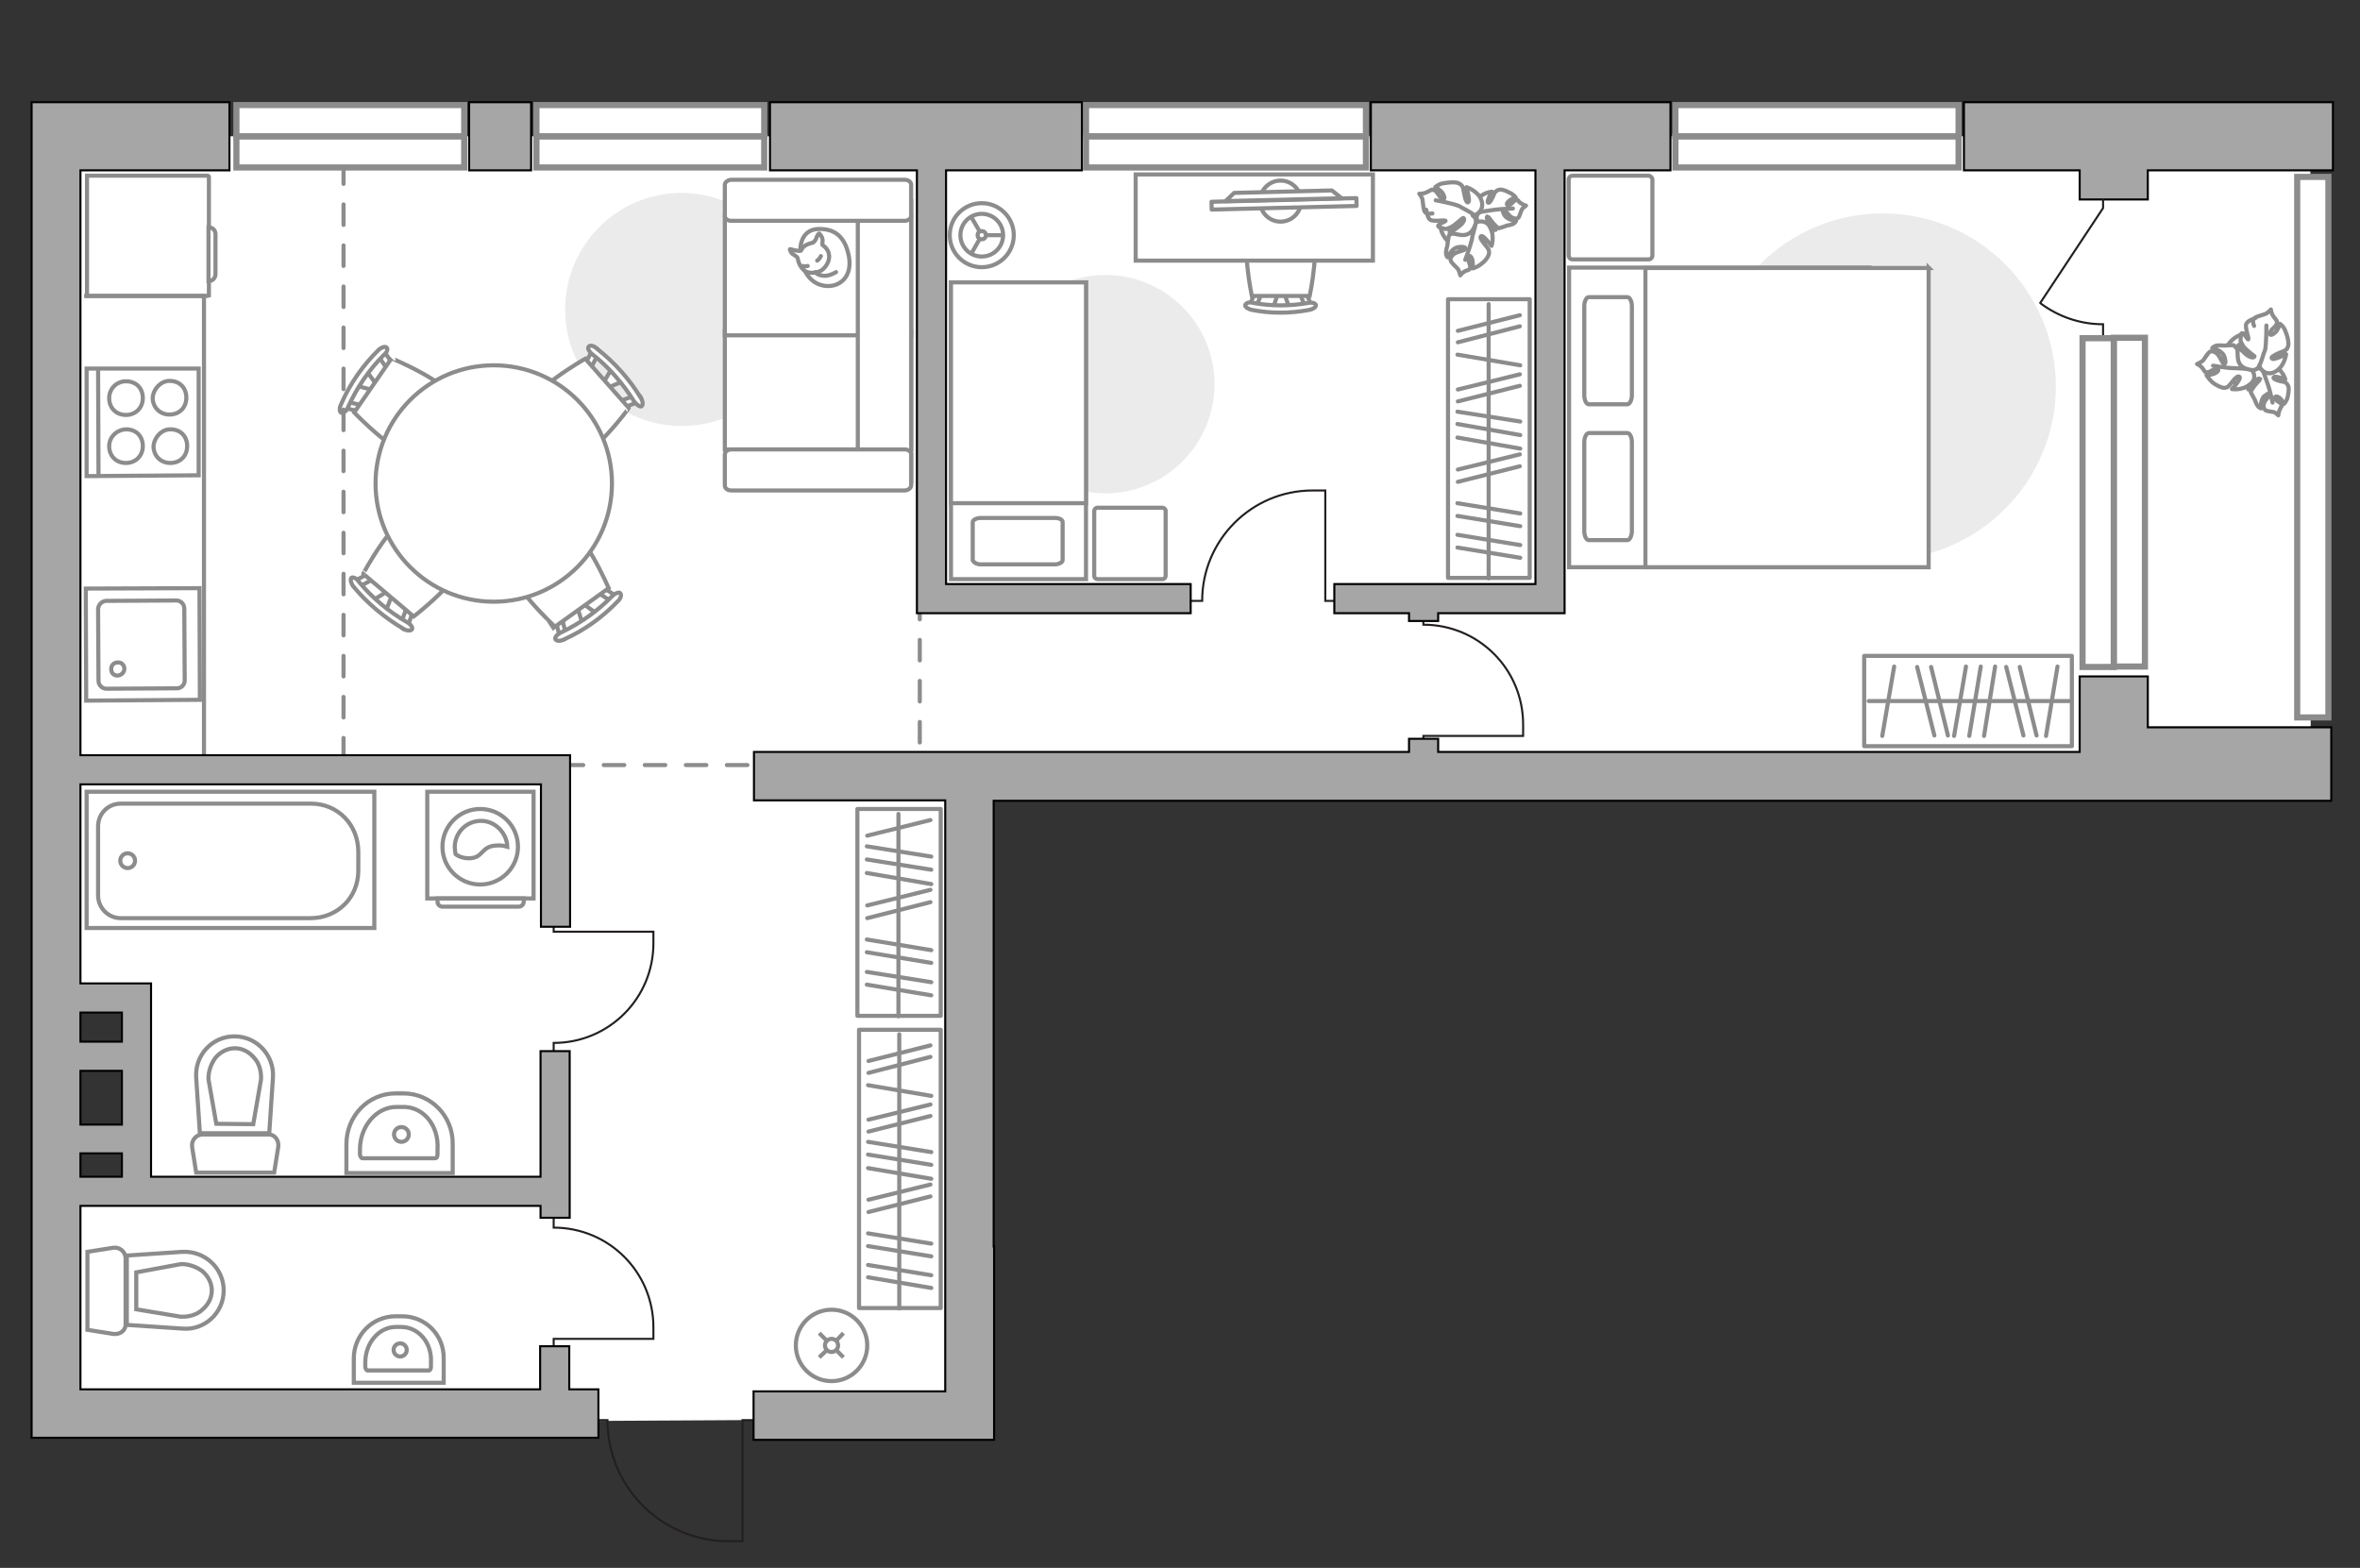 <?xml version="1.0" encoding="utf-8"?>
<!-- Generator: Adobe Illustrator 28.2.0, SVG Export Plug-In . SVG Version: 6.00 Build 0)  -->
<svg version="1.1" id="Слой_1" xmlns="http://www.w3.org/2000/svg" xmlns:xlink="http://www.w3.org/1999/xlink" x="0px" y="0px"
	 viewBox="0 0 575 382" style="enable-background:new 0 0 575 382;" xml:space="preserve">
<rect x="0" y="0" width="575" height="382" fill="#333333" stroke="none"/>
<style type="text/css">
	.st0{fill:#FFFFFF;}
	.st1{fill:#FFFFFF;stroke:#8C8C8C;stroke-linecap:round;stroke-linejoin:round;stroke-miterlimit:10;}
	.st2{fill:none;stroke:#8C8C8C;stroke-linecap:round;stroke-linejoin:round;stroke-miterlimit:10;}
	.st3{fill:#FFFFFF;stroke:#8C8C8C;stroke-miterlimit:10;}
	.st4{fill:#EBEBEB;}
	.st5{fill:#FFFFFF;stroke:#8C8C8C;stroke-width:1;stroke-linecap:round;stroke-linejoin:round;stroke-miterlimit:10.001;}
	.st6{fill:none;stroke:#8C8C8C;stroke-miterlimit:10;}
	.st7{fill:none;stroke:#231F20;stroke-width:0.5;stroke-miterlimit:10;}
	.st8{fill-rule:evenodd;clip-rule:evenodd;fill:#FFFFFF;fill-opacity:0.1;stroke:#8C8C8C;stroke-miterlimit:10;}
	.st9{fill:none;stroke:#8C8C8C;stroke-linecap:round;stroke-miterlimit:10;stroke-dasharray:5,5;}
	.st10{fill:#A6A6A6;stroke:#000000;stroke-width:0.5;stroke-miterlimit:10;}
	.st11{fill:#FFFFFF;stroke:#8C8C8C;stroke-width:1.5;stroke-linecap:round;stroke-miterlimit:10;}
</style>
<polygon id="bg" class="st0" points="563,187.5 562.9,33.2 13.6,33.2 13.6,239.8 32.9,242.1 32.9,290.1 13.6,287.8 13.6,343.7 
	34.6,343.7 34.6,346.8 233.4,345.7 233.4,279.7 234.7,280.8 234.7,184.3 "/>
<g id="furniture_1_">
	<g>
		<rect x="352.8" y="72.9" class="st1" width="19.9" height="67.9"/>
		<line class="st2" x1="355.1" y1="106.6" x2="370.4" y2="109.3"/>
		<line class="st2" x1="355.1" y1="86.4" x2="370.4" y2="89"/>
		<line class="st2" x1="355.1" y1="103.3" x2="370.4" y2="106"/>
		<line class="st2" x1="355.1" y1="100.3" x2="370.4" y2="102.7"/>
		<line class="st2" x1="355.1" y1="133.4" x2="370.4" y2="135.9"/>
		<line class="st2" x1="355.1" y1="130.3" x2="370.4" y2="132.8"/>
		<line class="st2" x1="355.1" y1="125.7" x2="370.4" y2="128.2"/>
		<line class="st2" x1="355.1" y1="122.6" x2="370.4" y2="125.1"/>
		<line class="st2" x1="355.2" y1="83.4" x2="370.3" y2="79.5"/>
		<line class="st2" x1="355.2" y1="80.6" x2="370.3" y2="76.8"/>
		<line class="st2" x1="355.2" y1="97.8" x2="370.3" y2="94"/>
		<line class="st2" x1="355.2" y1="94.9" x2="370.3" y2="91.2"/>
		<line class="st2" x1="355.2" y1="117.4" x2="370.3" y2="113.6"/>
		<line class="st2" x1="355.2" y1="114.4" x2="370.3" y2="110.7"/>
		<line class="st2" x1="362.7" y1="74.1" x2="362.7" y2="140.9"/>
	</g>
	<g>
		<rect x="209.3" y="250.9" class="st1" width="19.9" height="67.8"/>
		<line class="st2" x1="211.5" y1="284.6" x2="226.9" y2="287.2"/>
		<line class="st2" x1="211.5" y1="264.4" x2="226.9" y2="267"/>
		<line class="st2" x1="211.5" y1="281.3" x2="226.9" y2="283.8"/>
		<line class="st2" x1="211.5" y1="278.2" x2="226.9" y2="280.7"/>
		<line class="st2" x1="211.5" y1="311.2" x2="226.9" y2="313.8"/>
		<line class="st2" x1="211.5" y1="308.2" x2="226.9" y2="310.7"/>
		<line class="st2" x1="211.5" y1="303.6" x2="226.9" y2="306.1"/>
		<line class="st2" x1="211.5" y1="300.5" x2="226.9" y2="303"/>
		<line class="st2" x1="211.6" y1="261.4" x2="226.7" y2="257.5"/>
		<line class="st2" x1="211.6" y1="258.5" x2="226.7" y2="254.7"/>
		<line class="st2" x1="211.6" y1="275.7" x2="226.7" y2="271.9"/>
		<line class="st2" x1="211.6" y1="272.8" x2="226.7" y2="269.1"/>
		<line class="st2" x1="211.6" y1="295.3" x2="226.7" y2="291.5"/>
		<line class="st2" x1="211.6" y1="292.3" x2="226.7" y2="288.6"/>
		<line class="st2" x1="219.1" y1="252" x2="219.1" y2="318.8"/>
	</g>
	<g>
		<rect x="208.9" y="197.1" class="st1" width="20.3" height="50.4"/>
		<line class="st2" x1="211.2" y1="212.7" x2="226.9" y2="215.4"/>
		<line class="st2" x1="211.2" y1="209.4" x2="226.9" y2="211.9"/>
		<line class="st2" x1="211.2" y1="206.2" x2="226.9" y2="208.7"/>
		<line class="st2" x1="211.2" y1="239.9" x2="226.9" y2="242.5"/>
		<line class="st2" x1="211.2" y1="236.8" x2="226.9" y2="239.3"/>
		<line class="st2" x1="211.2" y1="232" x2="226.9" y2="234.6"/>
		<line class="st2" x1="211.2" y1="228.9" x2="226.9" y2="231.5"/>
		<line class="st2" x1="211.3" y1="203.6" x2="226.7" y2="199.8"/>
		<line class="st2" x1="211.3" y1="223.7" x2="226.7" y2="219.8"/>
		<line class="st2" x1="211.3" y1="220.6" x2="226.7" y2="216.8"/>
		<line class="st2" x1="218.9" y1="198.3" x2="218.9" y2="247.6"/>
	</g>
	<g>
		<rect x="454.2" y="159.8" class="st1" width="50.6" height="22"/>
		<line class="st2" x1="479" y1="162.4" x2="476.1" y2="179.3"/>
		<line class="st2" x1="501.3" y1="162.4" x2="498.5" y2="179.3"/>
		<line class="st2" x1="482.6" y1="162.4" x2="479.8" y2="179.3"/>
		<line class="st2" x1="486.1" y1="162.4" x2="483.4" y2="179.3"/>
		<line class="st2" x1="461.5" y1="162.4" x2="458.6" y2="179.3"/>
		<line class="st2" x1="488.8" y1="162.5" x2="493" y2="179.2"/>
		<line class="st2" x1="492.1" y1="162.5" x2="496.2" y2="179.2"/>
		<line class="st2" x1="467.1" y1="162.5" x2="471.3" y2="179.2"/>
		<line class="st2" x1="470.5" y1="162.5" x2="474.6" y2="179.2"/>
		<line class="st2" x1="504.7" y1="170.8" x2="455.3" y2="170.8"/>
	</g>
	<g>
		<path id="Vector_8_2_" class="st3" d="M50.6,72.1H21.2V42.8h29.4c0.1,0,0.3,0.1,0.3,0.3v28.8C50.8,71.9,50.8,72.1,50.6,72.1z"/>
		<path id="Vector_9_2_" class="st3" d="M52.5,57.3v9.5c0,0.9-0.7,1.7-1.7,1.7V55.4C51.9,55.4,52.6,56.2,52.5,57.3z"/>
	</g>
	<path id="Vector_1_" class="st4" d="M194.5,75.4c0,15.6-12.6,28.4-28.4,28.4c-15.6,0-28.4-12.6-28.4-28.4
		c0-15.6,12.6-28.4,28.4-28.4C181.7,47.1,194.5,59.8,194.5,75.4z"/>
	<path id="Vector_2_" class="st4" d="M458.7,136.4c-23.4,0-42.2-19-42.2-42.2c0-23.4,19-42.2,42.2-42.2c23.4,0,42.2,19,42.2,42.2
		S481.9,136.4,458.7,136.4z"/>
	<path id="Vector_4_" class="st4" d="M269.3,67c14.7,0,26.6,11.9,26.6,26.6s-11.9,26.6-26.6,26.6c-14.7,0-26.6-11.9-26.6-26.6
		C242.7,79,254.6,67,269.3,67z"/>
	<g>
		<path id="Vector_98_1_" class="st3" d="M455.5,138.3V65.2h-73.2v73h73.2V138.3z"/>
		<path id="Vector_99_1_" class="st3" d="M469.9,65.2v73h-69V73.9v-8.6h9.3H470L469.9,65.2L469.9,65.2z"/>
		<path id="Vector_100_1_" class="st2" d="M386,107.8v21.6c0,1.2,0.5,2.2,1.1,2.2h9.4c0.6,0,1.1-1.1,1.1-2.2v-21.7
			c0-1.2-0.5-2.2-1.1-2.2h-9.4C386.5,105.6,386,106.5,386,107.8z"/>
		<path id="Vector_101_1_" class="st2" d="M386,74.6v21.7c0,1.2,0.5,2.2,1.1,2.2h9.4c0.6,0,1.1-1.1,1.1-2.2V74.6
			c0-1.2-0.5-2.2-1.1-2.2h-9.4C386.5,72.4,386,73.4,386,74.6z"/>
	</g>
	<path id="Vector_5_2_" class="st1" d="M401.6,42.8h-18.4c-0.6,0-1,0.4-1,1v18.4c0,0.6,0.4,1,1,1h18.4c0.6,0,1-0.4,1-1V43.7
		C402.5,43.2,402.1,42.8,401.6,42.8z"/>
	<g>
		<path id="Vector_60_2_" class="st3" d="M355.3,47.9c-3.4,1.2-5.3,5-4.1,8.4c1.2,3.4,5,5.3,8.4,4.1s5.3-5,4.1-8.4
			C362.5,48.5,358.8,46.7,355.3,47.9z"/>
		<path class="st1" d="M360.2,48.4c1.1-1.5,3.3-1.7,3.3-1.7s-1.3,2.3-1,2.6c0.2,0.4,0.8-0.3,1.3-1.5c0.5-1.3,0.7-1.2,1.2-1.5
			c0.7-0.3,1.8,0.1,2.7,0.6c1,0.4,1.6,1.2,1.6,1.2s-0.7,0.2-1.3,0.6c-0.8,0.5-1.2,1.3-0.5,1.3s1.1-1,1.8-1.2
			c0.8-0.2,0.4,0.1,1.1,0.6c0.8,0.6,1.4,0.7,1.4,0.7s-0.8,0.6-1,0.9c-0.2,0.4-0.6,1.7-0.8,2c-0.4,0.3-0.8,0.4-1.6,0
			c-0.8-0.4-1.6-1.8-1.9-1.9c-0.3-0.1-0.7,0,0.1,1.4c0.8,1.2,2.8,1.3,2.8,1.3s-0.2,0.5-0.8,0.8c-0.7,0.3-1.6,0.3-1.8,0.5
			c-0.2,0.1-1.6,0.5-1.6,0.5s-0.3,0-0.9-0.7c-0.7-0.6-1.7-2.2-1.8-2.2c-0.1,0-0.5,0.2,0,1c0.4,0.9,1.9,2.3,1.9,2.3s-0.2,0.1-2-0.1
			c-1.9-0.2-2.3-1.3-2.6-2.6c-0.2-1.2,0.9-1.7,0.9-1.7C360,51.5,358.8,50,360.2,48.4z"/>
		<path class="st2" d="M358.1,52.9c0.8-0.7,1.8-1.1,2.8-1.3c0.7-0.1,2.4-0.4,3.3-0.5c1.5-0.2,4.4-0.3,4.4-0.3"/>
		<path class="st1" d="M363.1,55.5c1.1,2.1,0.3,4.4,0.3,4.4s-1.8-2.4-2.4-2.4c-0.6,0.1-0.2,0.9,0.8,2.1s1,1.3,1,2.1
			c-0.1,0.8-0.9,1.9-1.9,2.6c-0.9,0.8-2.1,1.1-2.1,1.1s0.1-0.8,0-1.7s-0.8-1.9-1-1c-0.3,0.8,0.5,1.7,0.4,2.4s-0.3,0.6-1.1,0.9
			c-1,0.5-1.3,1.1-1.3,1.1s-0.3-1.2-0.6-1.6c-0.4-0.4-1.5-1.4-1.7-1.9c-0.2-0.4-0.1-1,0.7-1.7c0.8-0.6,2.4-0.8,2.7-1.1
			s0.3-0.8-1.5-0.6s-2.7,2.5-2.7,2.5s-0.4-0.4-0.4-1.1s0.4-1.8,0.4-2.2c0-0.3,0.3-2,0.3-2s0.1-0.2,1.1-0.7c0.9-0.6,3.2-0.9,3.2-1
			s0.1-0.6-1-0.6s-3.2,1-3.2,1s0-0.1,1-2.1c1-1.9,2.5-1.9,3.9-1.5c1.5,0.4,1.4,1.8,1.4,1.8C360,53.9,362.2,53.4,363.1,55.5z"/>
		<path class="st2" d="M359.3,51.1c0.4,1.1,0.4,2.4,0.2,3.5c-0.1,0.8-0.8,2.8-0.9,3.8c-0.4,1.7-1.6,4.9-1.6,4.9"/>
		<g>
			<path class="st1" d="M347.5,51.1c0,0,0.3,2,0.9,2.4c0.7,0.6,3.7,0,3.8,0.3c0.1,0.2-1.8,0.7-1.8,1.3c0,0.3,1.8,0.7,1.8,0.7
				s0.3,0,1.4-0.5c1-0.5,2.7-2.2,2.9-2.2c0.1,0,0.6,0.3-0.3,1.4c-0.8,0.9-3,2.2-3,2.2s0.1,0.1,2.4,0.5s3.3-0.9,3.8-2.4
				c0.7-1.5-0.6-2.3-0.6-2.3c1.1,0,3-1.5,2.1-3.8c-0.8-2.2-3.6-3.1-3.6-3.1s0.9,3.2,0.5,3.6c-0.4,0.5-0.8-0.5-1.1-2.2
				c-0.3-1.7-0.4-1.8-1.2-2.3c-0.7-0.4-2.3-0.3-3.5-0.1c-1.4,0.1-2.3,1-2.3,1s0.8,0.4,1.5,1.1c0.7,0.8,1.1,2.1,0.2,1.7
				c-0.8-0.3-1.1-1.7-1.9-2c-0.8-0.4-0.7-0.1-1.8,0.4c-1,0.5-1.9,0.4-1.9,0.4s0.8,1,0.8,1.6c0.1,0.5,0.2,2.3,0.5,2.7
				c0.2,0.5,0.8,0.7,1.9,0.5"/>
			<path class="st2" d="M359,52.3c-0.9-0.8-2.4-1.4-3.5-2.1c-1.7-0.7-5.7-1.4-5.7-1.4"/>
		</g>
	</g>
	<g>
		<path id="Vector_60_3_" class="st3" d="M554.1,84.5c-1.8-3.1-5.9-4.3-9.1-2.5c-3.1,1.8-4.3,5.9-2.5,9.1c1.8,3.1,5.9,4.3,9.1,2.5
			C554.8,91.7,555.9,87.8,554.1,84.5z"/>
		<path class="st1" d="M554.5,89.5c1.7,0.8,2.3,2.9,2.3,2.9s-2.5-0.9-2.8-0.5c-0.3,0.3,0.4,0.7,1.7,1c1.4,0.2,1.3,0.4,1.7,0.9
			c0.4,0.6,0.2,1.8,0,2.8c-0.2,1.1-0.9,1.8-0.9,1.8s-0.3-0.6-0.8-1.2c-0.6-0.6-1.5-0.9-1.4-0.2s1.2,0.9,1.5,1.5
			c0.3,0.7,0,0.4-0.3,1.2c-0.4,0.8-0.4,1.5-0.4,1.5s-0.7-0.7-1.1-0.8c-0.4-0.1-1.8-0.2-2.1-0.5s-0.5-0.7-0.3-1.6
			c0.2-0.8,1.4-1.9,1.5-2.2c0-0.3-0.1-0.6-1.4,0.4c-1.1,1-0.8,3-0.8,3s-0.5-0.1-0.9-0.7s-0.6-1.5-0.8-1.7c-0.1-0.2-0.8-1.5-0.8-1.5
			s-0.1-0.3,0.5-1c0.4-0.8,1.8-2.1,1.8-2.2s-0.3-0.4-1,0.2c-0.9,0.5-1.9,2.3-1.9,2.3s-0.1-0.2-0.3-2c-0.2-1.9,0.8-2.6,2.1-3.1
			c1.2-0.4,1.8,0.6,1.8,0.6C551.4,89.8,552.7,88.4,554.5,89.5z"/>
		<path class="st2" d="M549.7,88.2c0.8,0.6,1.4,1.5,1.8,2.5c0.2,0.6,0.8,2.3,1.1,3.1c0.5,1.4,1.1,4.3,1.1,4.3"/>
		<path class="st1" d="M548.1,93.7c-1.8,1.5-4.3,1.1-4.3,1.1s2.1-2.2,1.9-2.9c-0.2-0.5-1,0-1.9,1.2s-1.1,1.3-1.8,1.4
			c-0.8,0-2-0.6-2.9-1.3c-0.9-0.8-1.5-1.8-1.5-1.8s0.8,0,1.7-0.3s1.7-1.1,0.8-1.2c-0.8-0.1-1.6,0.8-2.3,0.8s-0.6-0.2-1.1-0.9
			c-0.7-0.9-1.4-1.1-1.4-1.1s1.1-0.5,1.5-0.9c0.3-0.4,1.1-1.7,1.5-2c0.3-0.3,1-0.3,1.8,0.3c0.7,0.6,1.3,2.2,1.6,2.5
			c0.3,0.2,0.8,0.1,0.3-1.6s-3-2.2-3-2.2s0.3-0.4,1-0.6c0.7-0.1,1.8,0,2.2,0c0.3-0.1,2-0.1,2-0.1s0.2,0.1,0.9,1
			c0.7,0.8,1.5,3,1.6,2.9c0.1,0,0.6,0,0.4-1.1s-1.6-2.9-1.6-2.9s0.1,0,2.2,0.6c2,0.7,2.3,2.1,2.2,3.6s-1.5,1.7-1.5,1.7
			C549.1,90.4,550,92.4,548.1,93.7z"/>
		<path class="st2" d="M551.7,89.1c-1,0.6-2.3,0.8-3.4,0.8c-0.8,0-2.9-0.2-4-0.2c-1.7,0-5.1-0.6-5.1-0.6"/>
		<g>
			<path class="st1" d="M549.5,77.5c0,0-1.9,0.6-2.2,1.4c-0.4,0.8,0.7,3.6,0.5,3.8c-0.2,0.1-1-1.6-1.6-1.5c-0.3,0.1-0.3,1.9-0.3,1.9
				s0.1,0.3,0.7,1.3c0.7,0.9,2.6,2.3,2.7,2.4c0,0.1-0.2,0.6-1.4,0c-1.1-0.6-2.7-2.5-2.7-2.5s-0.1,0.1,0,2.5s1.5,3,3.1,3.3
				c1.6,0.4,2.2-1,2.2-1c0.2,1.1,2,2.7,4.1,1.3c2-1.2,2.4-4.1,2.4-4.1s-3,1.5-3.4,1.1c-0.5-0.3,0.3-0.8,1.9-1.5
				c1.6-0.6,1.7-0.7,2-1.6c0.2-0.7-0.1-2.3-0.6-3.4c-0.4-1.4-1.4-2-1.4-2s-0.2,0.8-0.8,1.7c-0.6,0.8-1.8,1.5-1.6,0.5
				c0.1-0.9,1.4-1.4,1.6-2.2c0.2-0.8,0-0.7-0.7-1.7c-0.7-0.9-0.7-1.8-0.7-1.8s-0.9,1-1.4,1.1c-0.4,0.2-2.2,0.6-2.6,1
				c-0.4,0.3-0.5,1-0.1,1.9"/>
			<path class="st2" d="M550.5,89c0.6-1.1,0.9-2.7,1.4-3.8c0.3-1.8,0.3-5.9,0.3-5.9"/>
		</g>
	</g>
	<g>
		<path id="Vector_2_1_" class="st3" d="M264.6,68.8h-32.9v72.3h32.9V68.8z"/>
		<path id="Vector_3_1_" class="st3" d="M231.7,68.8h32.9v53.8h-29h-3.9v-7.4L231.7,68.8z"/>
		<path id="Vector_4_1_" class="st2" d="M238.9,137.5H257c1,0,1.9-0.5,1.9-1v-9.3c0-0.6-0.8-1-1.9-1h-18.1c-1,0-1.9,0.5-1.9,1v9.3
			C237.2,137,238,137.5,238.9,137.5z"/>
	</g>
	<g>
		<g id="Group_2_6_">
			<g id="Group_3_6_">
				<path id="Vector_10_6_" class="st3" d="M310.2,74.9l1.4-4h1.1l1.4,4H310.2z"/>
			</g>
			<g id="Group_4_6_">
				<path id="Vector_11_6_" class="st3" d="M317.6,71c0.4,0,0.7,0.2,0.7,0.5l1.3,3.2c0.1,0.3-0.1,0.7-0.6,0.7
					c-0.5,0.1-0.9-0.1-0.9-0.4l-1.3-3.2c-0.1-0.3,0.1-0.7,0.6-0.7C317.5,71,317.5,71,317.6,71z"/>
			</g>
			<g id="Group_5_6_">
				<path id="Vector_12_6_" class="st3" d="M306.5,71c0.1,0,0.1,0,0.2,0c0.5,0.1,0.7,0.4,0.6,0.7l-1.3,3.2c-0.1,0.4-0.6,0.5-1,0.4
					c-0.5-0.1-0.7-0.4-0.6-0.7l1.3-3.2C305.8,71.3,306.1,71,306.5,71z"/>
			</g>
			<path id="Vector_13_6_" class="st3" d="M305,55.5c2.5-2.5,11.7-2.5,14.1,0c2.9,2.9,0,16.6,0,16.6H305
				C305,72.1,302.1,58.4,305,55.5z"/>
			<path id="Vector_14_6_" class="st3" d="M305.3,73.8c4.5,0.8,9,0.8,13.5,0c0.9-0.2,1.7,0.1,1.8,0.5c0.1,0.5-0.6,1-1.6,1.2
				c-4.7,0.9-9.4,0.9-14,0c-0.9-0.2-1.7-0.7-1.6-1.2C303.6,73.8,304.4,73.5,305.3,73.8z"/>
		</g>
		<path id="Vector_36_2_" class="st3" d="M334.4,63.5h-57.7v-21h46.7h11.1v21H334.4z"/>
		<g>
			<circle class="st1" cx="312" cy="49" r="5"/>
			<g>
				
					<rect x="295.1" y="48.7" transform="matrix(1 -2.528685e-02 2.528685e-02 1 -1.155 7.925)" class="st5" width="35.3" height="1.9"/>
				<polygon class="st1" points="324.5,46.4 300.7,47 298.6,49 326.9,48.3 				"/>
			</g>
		</g>
	</g>
	<path id="Vector_5_3_" class="st1" d="M284,140.3v-15.8c0-0.5-0.4-0.8-0.8-0.8h-15.8c-0.5,0-0.8,0.4-0.8,0.8v15.8
		c0,0.5,0.4,0.8,0.8,0.8h15.8C283.7,141.1,284,140.7,284,140.3z"/>
	<g>
		<circle class="st3" cx="239.2" cy="57.3" r="7.8"/>
		<circle class="st3" cx="239.2" cy="57.3" r="5.2"/>
		<circle class="st3" cx="239.2" cy="57.3" r="1"/>
		<path class="st3" d="M239.2,57.3"/>
		<line class="st6" x1="240.3" y1="57.3" x2="244.4" y2="57.3"/>
		<line class="st6" x1="238.7" y1="58.2" x2="236.6" y2="61.9"/>
		<line class="st6" x1="238.7" y1="56.4" x2="236.6" y2="52.8"/>
	</g>
	<g>
		<g id="Group_2_1_">
			<g id="Group_3_1_">
				<path id="Vector_10_1_" class="st3" d="M90.8,146.3l4-2.5l0.9,0.7l-1.7,4.4L90.8,146.3z"/>
			</g>
			<g id="Group_4_1_">
				<path id="Vector_11_1_" class="st3" d="M100.2,148.4c0.3,0.3,0.5,0.6,0.3,0.9l-1.3,3.7c-0.1,0.4-0.6,0.5-1,0.2s-0.6-0.7-0.6-1
					l1.3-3.7c0.1-0.4,0.6-0.5,1-0.2C100.1,148.3,100.1,148.3,100.2,148.4z"/>
			</g>
			<g id="Group_5_1_">
				<path id="Vector_12_1_" class="st3" d="M90.4,140.1c0.1,0.1,0.1,0.1,0.2,0.2c0.3,0.4,0.4,0.8,0,1l-3.4,1.8
					c-0.4,0.2-0.8,0-1.1-0.4s-0.4-0.8,0-1l3.4-1.8C89.7,139.8,90.1,139.8,90.4,140.1z"/>
			</g>
			<path id="Vector_13_1_" class="st3" d="M100.6,125.5c3.9-0.4,11.9,6.4,12.3,10.4c0.4,4.7-12.1,14.3-12.1,14.3l-12.3-10.4
				C88.4,139.9,95.9,125.9,100.6,125.5z"/>
			<path id="Vector_14_1_" class="st3" d="M87.4,141.7c3.2,3.9,7.4,7.4,11.8,9.9c0.9,0.5,1.4,1.3,1.2,1.7c-0.2,0.4-1.2,0.5-2.1-0.1
				c-4.6-2.7-8.8-6.2-12.2-10.3c-0.6-0.8-0.8-1.7-0.5-2.1C85.8,140.5,86.9,140.8,87.4,141.7z"/>
		</g>
		<g id="Group_2_19_">
			<g id="Group_3_19_">
				<path id="Vector_10_19_" class="st3" d="M151.8,92.9l-4.3,1.8l-0.8-0.9l2.4-4.1L151.8,92.9z"/>
			</g>
			<g id="Group_4_19_">
				<path id="Vector_11_19_" class="st3" d="M142.9,89.3c-0.3-0.3-0.4-0.7-0.2-0.9l1.8-3.4c0.2-0.4,0.6-0.4,1,0
					c0.4,0.3,0.6,0.8,0.4,1l-1.8,3.4c-0.2,0.4-0.6,0.4-1,0C143,89.4,142.9,89.4,142.9,89.3z"/>
			</g>
			<g id="Group_5_19_">
				<path id="Vector_12_19_" class="st3" d="M151.4,98.8c-0.1-0.1-0.1-0.1-0.2-0.2c-0.3-0.5-0.2-0.8,0.2-1l3.7-1.4
					c0.4-0.1,0.8,0.1,1,0.6c0.3,0.5,0.2,0.8-0.2,1l-3.7,1.4C152,99.3,151.7,99.2,151.4,98.8z"/>
			</g>
			<path id="Vector_13_19_" class="st3" d="M139.2,111.9c-3.9-0.3-10.9-8.1-10.7-12c0.3-4.7,14.1-12.5,14.1-12.5l10.6,12
				C153.3,99.4,143.8,112.2,139.2,111.9z"/>
			<path id="Vector_14_19_" class="st3" d="M154.5,97.8c-2.7-4.3-6.2-8.4-10.2-11.5c-0.8-0.6-1.2-1.5-0.9-1.8
				c0.3-0.5,1.3-0.3,2.1,0.5c4.2,3.3,7.9,7.4,10.6,11.9c0.6,0.9,0.6,1.8,0.2,2.1C155.9,99.2,155.1,98.6,154.5,97.8z"/>
		</g>
		<g id="Group_2_17_">
			<g id="Group_3_17_">
				<path id="Vector_10_17_" class="st3" d="M89.3,90.4l2.8,3.8l-0.6,1L86.9,94L89.3,90.4z"/>
			</g>
			<g id="Group_4_17_">
				<path id="Vector_11_17_" class="st3" d="M88.1,99.8c-0.2,0.4-0.6,0.5-0.8,0.4l-3.7-0.9c-0.4-0.1-0.5-0.5-0.3-0.9
					c0.2-0.5,0.6-0.7,0.9-0.6l3.8,0.9c0.4,0.1,0.5,0.5,0.3,0.9C88.2,99.7,88.2,99.8,88.1,99.8z"/>
			</g>
			<g id="Group_5_17_">
				<path id="Vector_12_17_" class="st3" d="M95.3,89.4c-0.1,0.1-0.1,0.1-0.1,0.2c-0.4,0.4-0.7,0.4-1,0.1L92,86.5
					c-0.2-0.3-0.1-0.8,0.3-1.2c0.4-0.4,0.7-0.4,1-0.1l2.2,3.2C95.6,88.6,95.6,89,95.3,89.4z"/>
			</g>
			<path id="Vector_13_17_" class="st3" d="M111,98c0.7,3.9-5.2,12.5-9.1,13.2c-4.6,0.8-15.6-10.7-15.6-10.7l9.1-13.2
				C95.4,87.3,110.1,93.4,111,98z"/>
			<path id="Vector_14_17_" class="st3" d="M93.5,86.5c-3.6,3.6-6.6,8-8.7,12.7c-0.4,1-1.2,1.6-1.6,1.4c-0.5-0.2-0.6-1.1-0.1-2.1
				c2.1-4.9,5.3-9.5,9.1-13.2c0.7-0.7,1.7-1,2-0.6C94.6,84.9,94.3,85.9,93.5,86.5z"/>
		</g>
		<g id="Group_2_18_">
			<g id="Group_3_18_">
				<path id="Vector_10_18_" class="st3" d="M141.9,151.9l-1.4-4.5l1-0.7l3.9,2.8L141.9,151.9z"/>
			</g>
			<g id="Group_4_18_">
				<path id="Vector_11_18_" class="st3" d="M146.3,143.4c0.4-0.3,0.7-0.3,0.9-0.1l3.2,2.1c0.3,0.2,0.3,0.6-0.1,1s-0.9,0.5-1.1,0.3
					l-3.2-2.1c-0.3-0.2-0.3-0.6,0.1-1C146.2,143.5,146.2,143.5,146.3,143.4z"/>
			</g>
			<g id="Group_5_18_">
				<path id="Vector_12_18_" class="st3" d="M135.9,150.8c0.1-0.1,0.1-0.1,0.2-0.1c0.5-0.2,0.8-0.1,0.9,0.3l1,3.8
					c0.1,0.4-0.2,0.8-0.6,1c-0.5,0.2-0.8,0.1-0.9-0.3l-1-3.8C135.4,151.4,135.6,150.9,135.9,150.8z"/>
			</g>
			<path id="Vector_13_18_" class="st3" d="M124.3,137.3c0.6-3.9,9.2-10,13.1-9.4c4.6,0.7,10.9,15.4,10.9,15.4l-13.1,9.4
				C135.2,152.6,123.4,141.8,124.3,137.3z"/>
			<path id="Vector_14_18_" class="st3" d="M136.7,154.1c4.6-2.2,8.9-5.2,12.5-8.9c0.7-0.7,1.7-1,1.9-0.7c0.4,0.4,0.2,1.3-0.6,2
				c-3.7,3.9-8.2,7.1-13.1,9.3c-1,0.5-1.9,0.4-2.1-0.1C135.1,155.3,135.8,154.5,136.7,154.1z"/>
		</g>
		<g>
			<circle class="st3" cx="120.3" cy="117.8" r="28.8"/>
		</g>
	</g>
	<polyline class="st6" points="20.5,72.1 49.7,72.1 49.7,184 	"/>
	<g>
		<circle class="st3" cx="202.6" cy="327.8" r="8.7"/>
		<line class="st6" x1="205.5" y1="324.8" x2="203.8" y2="326.6"/>
		<circle class="st3" cx="202.6" cy="327.8" r="1.6"/>
		<line class="st6" x1="201.4" y1="329" x2="199.6" y2="330.7"/>
		<line class="st6" x1="205.5" y1="330.7" x2="203.8" y2="329"/>
		<line class="st6" x1="201.4" y1="326.6" x2="199.6" y2="324.8"/>
	</g>
	<path class="st7" d="M325.2,146.4h-2.3v-26.9h-3.1c-14.9,0-26.9,12.1-26.9,26.9l0,0h-2.8"/>
	<path class="st7" d="M346.8,181.4v-2.1h24.3v-2.8c0-13.5-10.9-24.3-24.3-24.3l0,0v-2.5"/>
	<path class="st7" d="M134.9,256.6v-2.5l0,0c13.4,0,24.3-10.8,24.3-24.3V227h-24.3v-2.1"/>
	<path class="st7" d="M134.9,328.3v-2.1h24.3v-2.8c0-13.5-10.9-24.3-24.3-24.3l0,0v-2.5"/>
	<path class="st7" d="M183.5,346h-2.6v29.5h-3.4c-16.3,0-29.5-13.2-29.5-29.5l0,0h-3.1"/>
	<g>
		<g>
			<path class="st3" d="M104.1,218.9H130v-26h-25.9V218.9z"/>
			<path class="st8" d="M107.8,220.9h18.6c0.7,0,1.2-0.6,1.2-1.2v-0.8h-21v0.8C106.6,220.3,107.1,220.9,107.8,220.9z"/>
		</g>
		<circle class="st3" cx="117" cy="206.3" r="9.2"/>
		<path class="st3" d="M114.6,209.1c3.2-0.2,2.6-2.9,6.3-3.1c1.2-0.1,2,0.1,2.7,0.3c-0.1-3.4-3-6.3-6.4-6.3c-3.6,0-6.4,2.9-6.4,6.4
			c0,0.6,0.1,1.1,0.2,1.7C111.6,208.6,112.9,209.2,114.6,209.1z"/>
	</g>
	<g>
		<path id="Vector_55_5_" class="st3" d="M222,109.5V80.7h-45.4v28.8H222z"/>
		<path id="Vector_56_6_" class="st3" d="M222,81.7V52.9h-45.4v28.8H222z"/>
		<path id="Vector_57_5_" class="st3" d="M209,114.6l13,2.7V48.9h-13V114.6z"/>
		<path id="Vector_58_5_" class="st3" d="M220.4,109.5h-42.2c-0.9,0-1.6,0.6-1.6,1.2v7.6c0,0.7,0.7,1.2,1.6,1.2h42.2
			c0.8,0,1.6-0.6,1.6-1.2v-7.6C222,110.1,221.4,109.5,220.4,109.5z"/>
		<path id="Vector_59_5_" class="st3" d="M220.4,43.8h-42.2c-0.8,0-1.6,0.6-1.6,1.2v7.6c0,0.7,0.7,1.2,1.6,1.2h42.2
			c0.9,0,1.6-0.6,1.6-1.2V45C222,44.4,221.4,43.8,220.4,43.8z"/>
		<g>
			<path class="st1" d="M195,60.9c0,0-0.2-4.8,4.2-5.1c4.5-0.2,6.9,2.2,7.7,7.1c0.7,5.1-2.9,7.3-6.2,6.7
				C197.3,69,195.1,65.8,195,60.9z"/>
			<path class="st1" d="M198.1,59.1c0,0,0.7-0.5,0.9-1.4c0.4-0.9,0.6-0.8,0.6-0.8s1,0.8,0.8,2.1c-0.1,0.7,0,0.7,0,0.7
				s1.5,0.9,1.6,2.5c0.2,1.7-1.2,3.5-2.3,3.9c-1,0.4-2.6,0.6-3.6-0.1c-0.9-0.6-1.6-2-1.7-2.9c-0.1-0.8-1.4-1-1.7-1.7
				c-0.4-0.7-0.2-0.7-0.2-0.7s2.2,0.6,2.6,0.4C195.5,60.8,195.2,59.8,198.1,59.1z"/>
			<path class="st1" d="M199.1,63.5c0,0,0.6-0.4,0.9-1.1"/>
			<path class="st1" d="M196.8,64.8c0,0-0.7,0.2-1.2,0"/>
			<path class="st2" d="M198.7,66.3c0,0,0.2,0.7,2,0.9c1.4,0.1,3-0.9,3-0.9"/>
		</g>
	</g>
</g>
<g id="plan">
	<polyline class="st9" points="83.7,39.8 83.7,186.4 193.1,186.4 	"/>
	<line class="st9" x1="224.1" y1="145.9" x2="224.1" y2="186.4"/>
	<g>
		<path id="Vector_134_1_" class="st3" d="M98.3,266.4h-1.9c-6.7,0-12,5.5-12,12.4v7h25.9v-7C110.4,271.9,105,266.4,98.3,266.4z"/>
		<path id="Vector_133_1_" class="st3" d="M98,269.7h-1.4c-4.8,0-8.9,4.6-8.9,10.4v1.1c0,0.4,0.3,1,0.6,1H106c0.4,0,0.6-0.4,0.6-1
			v-1.1C107,274.2,103.1,269.5,98,269.7z"/>
		<circle class="st3" cx="97.8" cy="276.4" r="1.8"/>
	</g>
	<g>
		<path id="Vector_134_2_" class="st3" d="M98,320.7h-1.6c-5.7,0-10.2,4.6-10.2,10.3v5.9h21.9V331C108.2,325.2,103.6,320.7,98,320.7
			z"/>
		<path id="Vector_133_2_" class="st3" d="M97.7,323.3h-1.2c-4.2,0-7.5,3.9-7.5,8.7v1c0,0.4,0.3,0.9,0.5,0.9h15
			c0.3,0,0.5-0.4,0.5-0.9v-1C105.3,327.2,102,323.3,97.7,323.3z"/>
		<circle class="st3" cx="97.5" cy="328.9" r="1.6"/>
	</g>
	<g>
		<path id="wc_1_" class="st3" d="M43.8,321.1"/>
		<g id="Group_26_1_">
			<path id="Vector_130_1_" class="st3" d="M30.6,322.5v-15.9c0-1.6-1.4-2.8-3-2.6l-6.3,1v19l6.3,1
				C29.2,325.2,30.7,324.2,30.6,322.5z"/>
			<path id="Vector_131_1_" class="st3" d="M54.5,314.4c0-5.4-4.6-9.7-10.1-9.4l-13.5,0.9v16.9l13.5,0.9
				C49.7,324.2,54.5,320,54.5,314.4z"/>
			<path id="Vector_132_1_" class="st3" d="M33.2,310l10.8-2c1.8-0.1,3.8,0.6,5.3,1.7c1.5,1.3,2.3,3,2.3,4.7c0,1.8-0.8,3.4-2.3,4.7
				c-1.3,1.2-3.2,1.8-5.3,1.7L33.2,319V310z"/>
		</g>
	</g>
	<g>
		<path id="wc_3_" class="st3" d="M63.9,263.2"/>
		<g id="Group_26_3_">
			<path id="Vector_130_3_" class="st3" d="M65.3,276.4H49.4c-1.6,0-2.8,1.4-2.6,3l1,6.3h19l1-6.3C68,277.8,66.9,276.3,65.3,276.4z"
				/>
			<path id="Vector_131_3_" class="st3" d="M57.1,252.5c-5.4,0-9.7,4.6-9.3,10.1l0.9,13.5h16.9l0.9-13.5
				C66.9,257.3,62.7,252.5,57.1,252.5z"/>
			<path id="Vector_132_3_" class="st3" d="M52.7,273.8L50.8,263c-0.1-1.8,0.6-3.8,1.7-5.3c1.3-1.5,3-2.3,4.7-2.3
				c1.8,0,3.4,0.8,4.7,2.3c1.2,1.3,1.8,3.2,1.7,5.3l-1.9,10.9L52.7,273.8z"/>
		</g>
	</g>
	<g>
		<path id="Vector_142_1_" class="st3" d="M21.1,116V89.8h27.3v26L21.1,116z"/>
		<g id="Group_28_1_">
			<g id="Group_29_1_">
				<path id="Vector_143_1_" class="st3" d="M41.3,92.8c2.5,0,4.1,1.7,4.1,4.1s-1.7,4.1-4.1,4.1s-4.1-1.8-4.1-4.1
					C37.4,94.6,39.3,92.8,41.3,92.8z"/>
				<path id="Vector_144_1_" class="st3" d="M30.7,92.9c2.5,0,4.1,1.7,4.1,4.1s-1.8,4.1-4.1,4.1c-2.5,0-4.1-1.8-4.1-4.1
					C26.6,94.7,28.4,92.9,30.7,92.9z"/>
			</g>
			<g id="Group_30_1_">
				<path id="Vector_145_1_" class="st3" d="M41.5,104.6c2.5,0,4.1,1.7,4.1,4.1s-1.7,4.1-4.1,4.1s-4.1-1.8-4.1-4.1
					C37.6,106.5,39.4,104.6,41.5,104.6z"/>
				<path id="Vector_146_1_" class="st3" d="M30.7,104.6c2.5,0,4.1,1.7,4.1,4.1s-1.8,4.1-4.1,4.1c-2.5,0-4.1-1.8-4.1-4.1
					C26.6,106.5,28.4,104.7,30.7,104.6z"/>
			</g>
		</g>
		<path id="Vector_147_1_" class="st3" d="M24,115.6l-0.1-25.8"/>
	</g>
	<g>
		<g id="Group_27_2_">
			<path id="Vector_140_2_" class="st3" d="M21,170.7l-0.1-27.3l27.7-0.1l0.1,27.2L21,170.7z"/>
		</g>
		<path id="Vector_141_2_" class="st3" d="M25.8,146.4l17.2-0.1c1,0,1.9,0.9,1.9,1.9l0.1,17.6c0,1-0.8,1.9-1.9,1.9l-17.2,0.1
			c-1,0-1.9-0.9-1.9-1.9l-0.1-17.6C24,147.4,24.7,146.5,25.8,146.4z"/>
		<path id="Vector_139_2_" class="st3" d="M28.7,161.4c-0.9,0-1.6,0.6-1.6,1.6s0.6,1.6,1.6,1.6c0.9-0.1,1.6-0.8,1.6-1.7
			C30.3,162,29.5,161.3,28.7,161.4z"/>
	</g>
	<g>
		<g>
			<path id="Vector_135_3_" class="st3" d="M91.2,226.1v-33.2H21.1v33.2H91.2L91.2,226.1z"/>
			<path id="Vector_136_3_" class="st3" d="M75.8,195.8H29.4c-3.1,0-5.5,2.5-5.5,5.5v16.9c0,3,2.5,5.5,5.5,5.5h46.3
				c6.3,0,11.6-4.8,11.6-11.6v-4.5C87.3,200.8,82.2,195.8,75.8,195.8z"/>
		</g>
		<circle class="st3" cx="31.1" cy="209.7" r="1.8"/>
	</g>
	<g>
		<polygon class="st10" points="494.5,41.5 506.7,41.5 506.7,48.6 523.3,48.6 523.3,41.5 568.4,41.5 568.4,24.9 523.3,24.9 
			517.6,24.9 494.5,24.9 491,24.9 478.5,24.9 478.5,41.5 491,41.5 		"/>
		<path class="st10" d="M7.7,338.5L7.7,338.5v11.8h0.1h11.7h126.3v-11.8h-7.1V328h-7.1v10.5h-112v-44.7h17.2h94.9v2.9h7.1v-2.9v-10
			v-27.7h-7.1v30.6H36.8v-47.1H19.6v-48.5h112.2v34.7h7.1V184H19.6V41.5h36.3V24.9H7.7v16.6l0,0V338.5z M29.7,274H19.6v-13.1h10.1
			V274z M19.6,286.7V281h10.1v5.7H19.6z M29.7,246.7v7.1H19.6v-7.1H29.7z"/>
		<polygon class="st10" points="407,24.9 334,24.9 334,41.5 374.1,41.5 374.1,142.3 325.1,142.3 325.1,149.4 343.3,149.4 
			343.3,151.3 350.4,151.3 350.4,149.4 381.2,149.4 381.2,41.5 407,41.5 		"/>
		<path class="st10" d="M242.1,303.7v-21v-7.1v-80.5h91.3h17H568v-17.9h-44.7v-12.4h-16.6v18.4H350.4V180h-7.1v3.2H241.5h-11.2
			h-46.6V195h46.6v144h-46.7v11.8h58.6V339l0,0v-28.2v-7.1H242.1z"/>
		<rect x="114.3" y="24.9" class="st10" width="15.1" height="16.6"/>
	</g>
	<polygon class="st10" points="223.4,149.4 290.1,149.4 290.1,142.3 230.5,142.3 230.5,41.5 263.6,41.5 263.6,24.9 187.6,24.9 
		187.6,41.5 223.4,41.5 	"/>
	<path class="st7" d="M512.4,81.7V79l0,0c-5.7,0-10.9-1.9-15.1-5c-0.1-0.1-0.2-0.2-0.2-0.2l15.3-23.1v-2.2"/>
</g>
<g id="windows_2_">
	<g>
		<g>
			<rect x="408.2" y="33.2" class="st11" width="69" height="7.6"/>
			<rect x="408.2" y="25.6" class="st11" width="69" height="7.6"/>
		</g>
		<g>
			<rect x="264.6" y="33.2" class="st11" width="68.2" height="7.6"/>
			<rect x="264.6" y="25.6" class="st11" width="68.2" height="7.6"/>
		</g>
		<g>
			<rect x="130.7" y="33.2" class="st11" width="55.5" height="7.6"/>
			<rect x="130.7" y="25.6" class="st11" width="55.5" height="7.6"/>
		</g>
		<g>
			<rect x="57.6" y="33.2" class="st11" width="55.5" height="7.6"/>
			<rect x="57.6" y="25.6" class="st11" width="55.5" height="7.6"/>
		</g>
		<g>
			<rect x="515" y="82.3" class="st11" width="7.6" height="80.1"/>
			<rect x="507.4" y="82.4" class="st11" width="7.6" height="80.1"/>
		</g>
		<g>
			<rect x="559.7" y="43.1" class="st11" width="7.6" height="131.7"/>
		</g>
	</g>
</g>
<g id="points">
	<path id="bedroom_x5F_2" class="st2" d="M445.9,103.1"/>
	<path id="bedroom_x5F_3" class="st2" d="M318.2,97.7"/>
	<path id="balcony" class="st2" d="M542.3,141.3"/>
	<path id="bedroom_x5F_1" class="st2" d="M183.5,148.9"/>
	<path id="kitchen" class="st2" d="M63.7,128.2"/>
	<path id="wс_x5F_bathroom" class="st2" d="M89.5,246.7"/>
	<path id="wс" class="st2" d="M80,313.8"/>
	<path id="hallway_x5F_1" class="st2" d="M183.5,274.6"/>
	<path id="hallway_x5F_2" class="st2" d="M287.5,166.1"/>
</g>
</svg>
